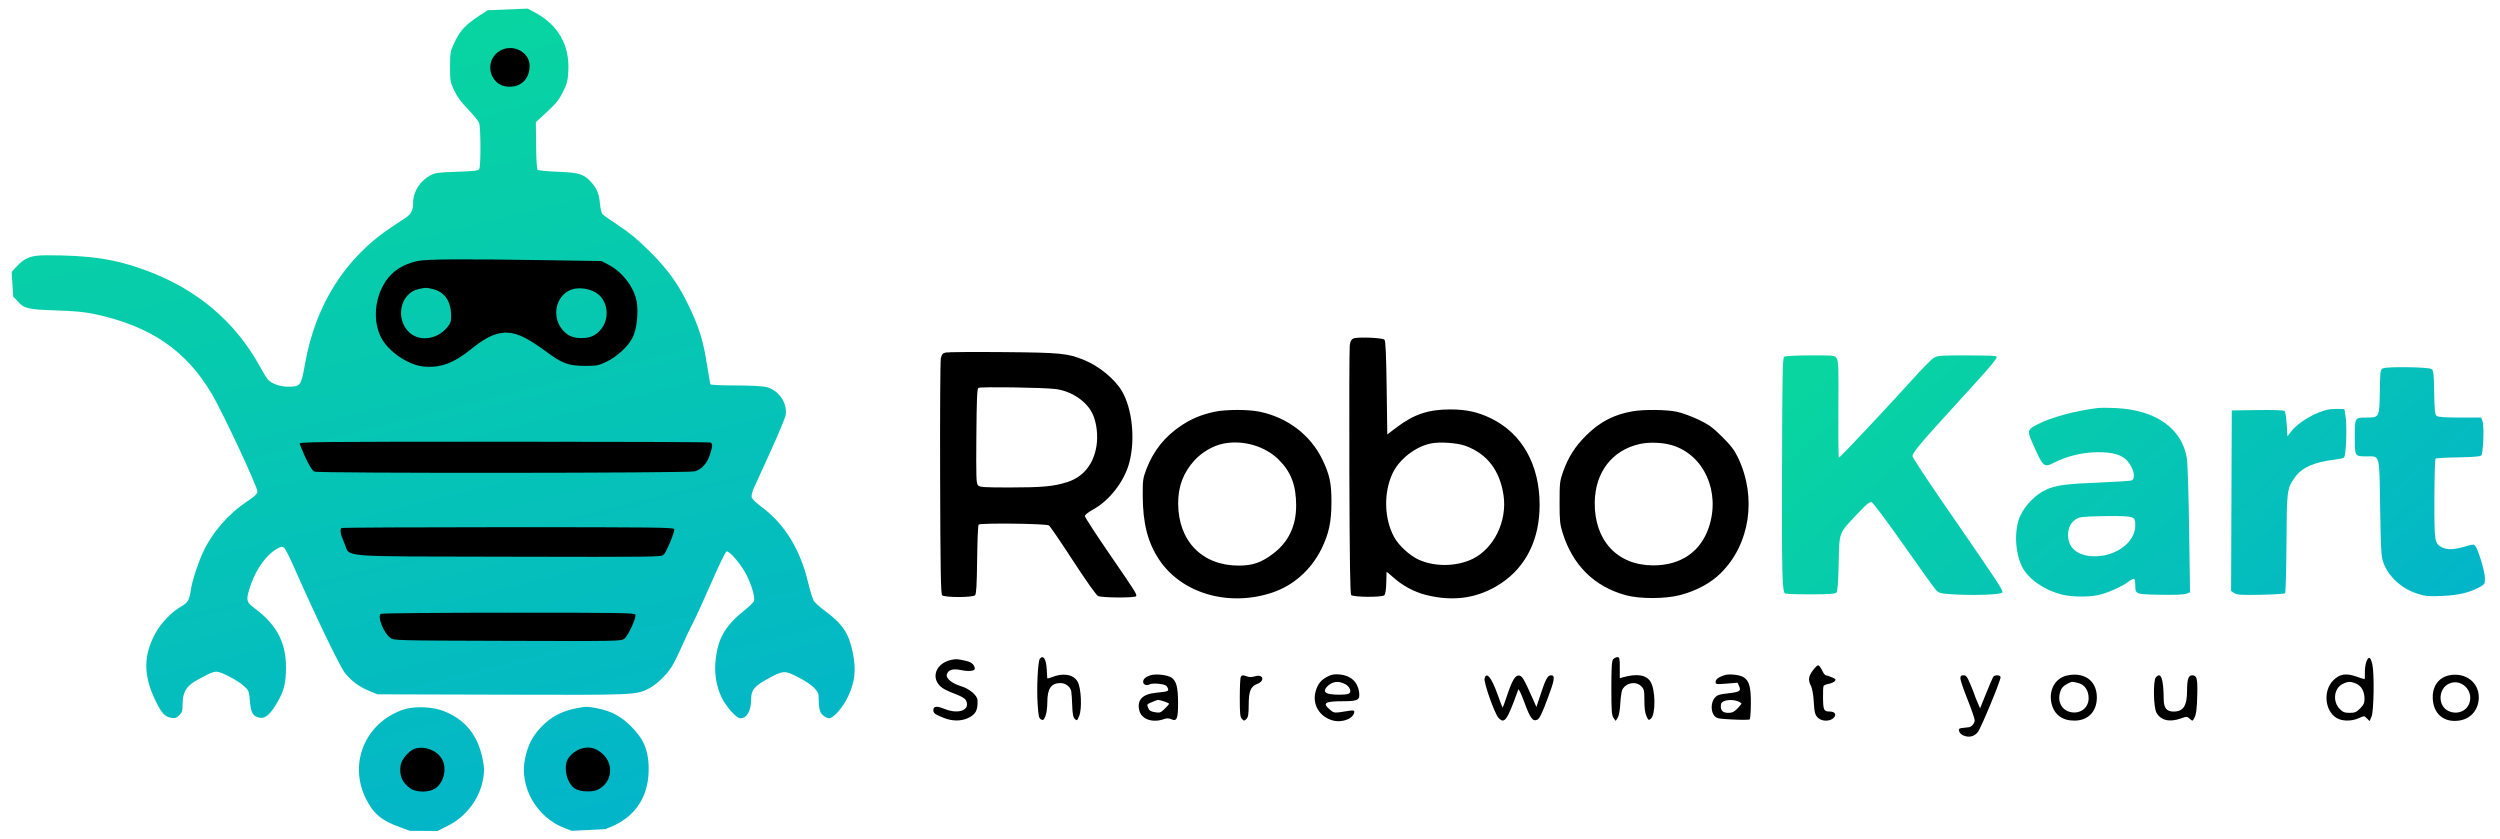 <?xml version="1.0" encoding="UTF-8"?> <svg xmlns="http://www.w3.org/2000/svg" width="152" height="51" viewBox="0 0 152 51" fill="none"><path fill-rule="evenodd" clip-rule="evenodd" d="M82.286 20.579C82.162 20.633 82.101 20.746 82.066 20.992C82.039 21.179 82.028 24.652 82.041 28.71C82.058 34.146 82.088 36.113 82.155 36.179C82.29 36.314 84.034 36.324 84.167 36.191C84.231 36.127 84.275 35.849 84.284 35.443C84.292 35.088 84.301 34.785 84.304 34.77C84.306 34.755 84.491 34.907 84.714 35.107C85.266 35.604 85.981 35.989 86.686 36.169C88.39 36.605 89.915 36.368 91.279 35.456C92.792 34.444 93.609 32.778 93.609 30.702C93.61 28.255 92.542 26.354 90.65 25.435C89.853 25.047 89.142 24.892 88.167 24.893C86.854 24.895 85.969 25.188 84.939 25.966L84.348 26.412L84.309 23.58C84.28 21.506 84.244 20.723 84.174 20.653C84.054 20.534 82.53 20.474 82.286 20.579ZM57.499 21.434C57.307 21.48 57.255 21.543 57.202 21.796C57.167 21.965 57.148 25.25 57.16 29.096C57.176 34.709 57.201 36.109 57.283 36.191C57.427 36.335 59.139 36.335 59.283 36.191C59.36 36.114 59.391 35.587 59.41 34.026C59.423 32.891 59.463 31.933 59.499 31.896C59.607 31.787 63.613 31.834 63.773 31.946C63.847 31.998 64.507 32.962 65.238 34.089C66.007 35.273 66.647 36.178 66.756 36.235C66.974 36.349 69.005 36.361 69.075 36.248C69.14 36.143 69.044 35.991 67.444 33.664C66.628 32.477 65.961 31.449 65.961 31.378C65.961 31.303 66.162 31.141 66.453 30.982C67.468 30.427 68.371 29.253 68.669 28.1C69.033 26.688 68.838 24.846 68.212 23.777C67.787 23.052 66.821 22.258 65.921 21.892C64.898 21.477 64.517 21.44 61 21.408C59.202 21.392 57.627 21.404 57.499 21.434ZM59.49 23.584C59.407 23.635 59.381 24.238 59.363 26.517C59.343 29.067 59.355 29.4 59.467 29.513C59.576 29.622 59.846 29.639 61.419 29.638C63.396 29.636 64.056 29.574 64.882 29.314C65.863 29.004 66.493 28.225 66.667 27.106C66.765 26.48 66.677 25.723 66.447 25.202C66.099 24.416 65.168 23.781 64.177 23.653C63.451 23.559 59.621 23.503 59.49 23.584ZM73.835 25.037C73.059 25.205 72.455 25.454 71.836 25.863C70.822 26.535 70.123 27.407 69.696 28.537C69.491 29.079 69.473 29.211 69.478 30.151C69.486 31.819 69.779 32.965 70.459 34.002C71.817 36.069 74.67 36.914 77.332 36.037C78.63 35.609 79.71 34.654 80.34 33.38C80.8 32.448 80.951 31.741 80.952 30.506C80.954 29.382 80.835 28.831 80.398 27.935C79.669 26.441 78.291 25.39 76.592 25.033C75.898 24.887 74.523 24.889 73.835 25.037ZM99.289 25.002C98.146 25.192 97.267 25.648 96.429 26.484C95.758 27.154 95.346 27.805 95.033 28.687C94.837 29.241 94.822 29.378 94.822 30.545C94.821 31.646 94.845 31.879 95.006 32.395C95.624 34.373 96.936 35.667 98.854 36.19C99.703 36.421 101.242 36.418 102.145 36.183C103.139 35.924 104.006 35.456 104.621 34.848C106.4 33.09 106.827 30.243 105.674 27.828C105.453 27.366 105.242 27.089 104.705 26.556C104.131 25.985 103.898 25.816 103.279 25.519C102.872 25.324 102.283 25.108 101.972 25.039C101.358 24.904 99.99 24.885 99.289 25.002ZM74.387 26.97C73.777 27.089 73.096 27.479 72.642 27.971C71.954 28.715 71.629 29.564 71.632 30.608C71.638 32.89 73.084 34.382 75.292 34.388C76.156 34.39 76.687 34.208 77.402 33.667C78.338 32.959 78.805 31.986 78.806 30.742C78.807 29.521 78.5 28.703 77.762 27.963C76.927 27.126 75.594 26.734 74.387 26.97ZM86.986 26.964C86.034 27.164 85.052 27.942 84.654 28.809C84.116 29.985 84.159 31.539 84.762 32.652C85.035 33.157 85.706 33.776 86.249 34.025C87.232 34.475 88.572 34.455 89.543 33.977C90.837 33.34 91.644 31.679 91.416 30.121C91.194 28.609 90.427 27.603 89.121 27.114C88.614 26.925 87.535 26.849 86.986 26.964ZM99.684 26.998C98.011 27.378 96.983 28.717 96.96 30.545C96.932 32.852 98.322 34.361 100.489 34.375C102.184 34.386 103.408 33.549 103.904 32.041C104.61 29.895 103.608 27.665 101.672 27.073C101.103 26.899 100.259 26.867 99.684 26.998ZM63.223 40.053C63.103 40.202 63.023 41.811 63.087 42.792C63.135 43.533 63.165 43.672 63.294 43.741C63.424 43.81 63.462 43.783 63.561 43.545C63.626 43.389 63.677 43.022 63.677 42.71C63.677 41.866 63.907 41.53 64.484 41.53C64.782 41.53 65.072 41.752 65.13 42.024C65.151 42.121 65.178 42.508 65.19 42.886C65.207 43.408 65.245 43.604 65.348 43.708C65.477 43.836 65.491 43.827 65.614 43.533C65.796 43.097 65.737 41.819 65.516 41.44C65.257 40.995 64.633 40.893 63.933 41.181C63.792 41.238 63.675 41.261 63.672 41.231C63.67 41.2 63.655 40.953 63.641 40.681C63.607 40.068 63.428 39.8 63.223 40.053ZM98.079 40.085C97.995 40.187 97.971 40.579 97.971 41.837C97.971 43.223 97.99 43.486 98.102 43.644L98.233 43.829L98.354 43.644C98.429 43.53 98.49 43.198 98.514 42.773C98.536 42.396 98.591 42.017 98.637 41.931C98.865 41.504 99.459 41.397 99.786 41.723C99.961 41.899 99.979 41.98 99.979 42.597C99.979 43.064 100.02 43.363 100.108 43.549C100.227 43.801 100.246 43.811 100.375 43.694C100.678 43.42 100.655 41.895 100.34 41.428C100.071 41.029 99.536 40.946 98.7 41.173L98.483 41.232V40.594C98.483 40.022 98.468 39.955 98.335 39.955C98.254 39.955 98.139 40.014 98.079 40.085ZM143.884 40.209C143.82 40.365 143.775 40.672 143.784 40.893C143.794 41.113 143.783 41.294 143.76 41.294C143.737 41.294 143.51 41.221 143.256 41.131C142.636 40.914 142.248 40.978 141.864 41.363C141.237 41.99 141.34 43.205 142.057 43.649C142.396 43.858 142.975 43.864 143.418 43.663C143.741 43.516 143.745 43.516 143.908 43.679L144.073 43.844L144.193 43.556C144.331 43.227 144.364 40.936 144.239 40.398C144.132 39.936 144.023 39.878 143.884 40.209ZM57.822 40.123C56.754 40.367 56.538 41.456 57.465 41.928C57.629 42.012 57.96 42.154 58.201 42.244C58.441 42.334 58.673 42.474 58.716 42.554C59.041 43.161 58.302 43.465 57.406 43.094C56.964 42.91 56.747 42.936 56.747 43.172C56.747 43.36 56.838 43.428 57.368 43.642C57.887 43.852 58.412 43.859 58.848 43.661C59.32 43.447 59.462 43.18 59.433 42.563C59.42 42.278 58.929 41.866 58.428 41.72C57.889 41.563 57.493 41.235 57.565 41.006C57.656 40.72 57.93 40.637 58.436 40.742C58.901 40.838 59.267 40.801 59.267 40.657C59.267 40.454 59.084 40.27 58.813 40.202C58.264 40.065 58.126 40.053 57.822 40.123ZM110.226 40.755C109.95 41.129 109.922 41.347 110.105 41.701C110.174 41.833 110.247 42.213 110.267 42.543C110.318 43.351 110.347 43.468 110.547 43.654C110.779 43.87 111.264 43.869 111.482 43.651C111.681 43.451 111.57 43.263 111.25 43.261C110.892 43.259 110.852 43.181 110.84 42.459C110.833 42.086 110.849 41.746 110.876 41.704C110.902 41.661 111.044 41.604 111.192 41.576C111.34 41.548 111.504 41.474 111.557 41.41C111.637 41.313 111.606 41.274 111.37 41.176C111.215 41.111 111.051 41.058 111.007 41.058C110.963 41.058 110.864 40.927 110.788 40.768C110.712 40.609 110.609 40.465 110.56 40.45C110.511 40.434 110.361 40.571 110.226 40.755ZM69.952 41.055C69.655 41.149 69.504 41.284 69.504 41.453C69.504 41.63 69.709 41.71 69.9 41.607C69.985 41.562 70.234 41.55 70.477 41.578C70.822 41.619 70.922 41.664 70.989 41.811C71.088 42.029 71.053 42.044 70.27 42.121C69.442 42.202 69.101 42.583 69.28 43.23C69.421 43.739 70.082 43.961 70.759 43.725C70.95 43.658 71.064 43.66 71.22 43.731C71.554 43.883 71.631 43.69 71.626 42.716C71.621 41.785 71.526 41.415 71.237 41.204C71.008 41.037 70.274 40.952 69.952 41.055ZM80.705 41.14C80.314 41.34 80.107 41.602 79.986 42.052C79.775 42.833 80.225 43.584 81.036 43.804C81.632 43.966 82.34 43.67 82.34 43.259C82.34 43.196 82.245 43.182 82.045 43.214C81.084 43.367 81.126 43.37 80.86 43.146C80.379 42.742 80.549 42.635 81.675 42.634C82.57 42.632 82.698 42.559 82.633 42.08C82.551 41.463 82.124 41.071 81.469 41.009C81.13 40.977 80.971 41.005 80.705 41.14ZM104.857 41.049C104.481 41.172 104.31 41.299 104.31 41.458C104.31 41.609 104.343 41.614 104.977 41.563L105.643 41.509L105.738 41.718C105.873 42.014 105.777 42.075 105.054 42.156C104.526 42.215 104.405 42.257 104.253 42.433C104.022 42.701 104.008 43.242 104.225 43.51C104.363 43.681 104.452 43.7 105.347 43.746C105.881 43.774 106.347 43.77 106.382 43.738C106.417 43.705 106.449 43.275 106.452 42.781C106.46 41.788 106.355 41.399 106.02 41.179C105.791 41.029 105.142 40.956 104.857 41.049ZM125.668 41.072C124.94 41.232 124.532 41.996 124.742 42.804C124.912 43.462 125.392 43.814 126.119 43.814C126.956 43.814 127.488 43.265 127.488 42.401C127.488 41.391 126.731 40.838 125.668 41.072ZM148.935 41.055C148.296 41.178 147.909 41.681 147.91 42.387C147.912 43.398 148.6 43.979 149.582 43.799C150.263 43.674 150.71 43.116 150.71 42.392C150.71 41.483 149.896 40.87 148.935 41.055ZM75.439 41.154C75.406 41.207 75.379 41.775 75.379 42.415C75.379 43.406 75.399 43.6 75.513 43.714C75.639 43.84 75.655 43.839 75.782 43.712C75.89 43.604 75.918 43.429 75.921 42.844C75.924 42.018 76.043 41.732 76.443 41.581C76.927 41.399 76.803 40.966 76.31 41.118C76.124 41.175 75.957 41.179 75.83 41.131C75.576 41.034 75.51 41.038 75.439 41.154ZM90.262 41.25C90.202 41.491 90.868 43.38 91.103 43.636C91.477 44.043 91.628 43.828 92.311 41.924C92.334 41.859 92.496 42.195 92.67 42.672C93.035 43.67 93.188 43.881 93.459 43.761C93.6 43.698 93.739 43.418 94.081 42.511C94.527 41.329 94.569 41.058 94.302 41.058C94.1 41.058 93.976 41.284 93.674 42.199L93.415 42.987L93.153 42.396C92.663 41.292 92.547 41.098 92.363 41.072C92.131 41.039 91.94 41.357 91.626 42.298C91.492 42.698 91.373 43.026 91.36 43.026C91.348 43.026 91.204 42.651 91.041 42.192C90.683 41.187 90.372 40.812 90.262 41.25ZM119.193 41.255C119.193 41.364 119.388 41.938 119.627 42.532C119.865 43.126 120.06 43.69 120.06 43.786C120.06 43.987 119.871 44.202 119.68 44.219C119.607 44.225 119.495 44.238 119.43 44.247C119.365 44.256 119.267 44.268 119.213 44.275C119.003 44.299 119.113 44.609 119.371 44.716C119.711 44.858 120.02 44.789 120.247 44.52C120.431 44.301 121.635 41.4 121.635 41.175C121.635 41.031 121.278 41.015 121.186 41.155C121.151 41.209 120.958 41.661 120.756 42.159L120.389 43.066L120.224 42.685C120.134 42.476 120.06 42.287 120.06 42.266C120.06 42.245 119.95 41.965 119.816 41.643C119.609 41.145 119.544 41.058 119.383 41.058C119.233 41.058 119.193 41.099 119.193 41.255ZM131.074 41.188C130.904 41.392 130.929 42.988 131.108 43.32C131.365 43.8 131.903 43.93 132.597 43.681C132.954 43.553 132.975 43.554 133.135 43.699C133.3 43.848 133.303 43.848 133.394 43.694C133.532 43.461 133.575 43.131 133.596 42.162C133.615 41.245 133.562 41.058 133.282 41.058C133.059 41.058 132.974 41.307 132.974 41.961C132.974 42.915 132.755 43.263 132.152 43.263C131.737 43.263 131.557 43.044 131.554 42.534C131.544 41.26 131.385 40.813 131.074 41.188ZM80.905 41.574C80.787 41.638 80.65 41.767 80.6 41.86C80.525 42 80.534 42.048 80.652 42.134C80.814 42.253 81.842 42.278 82.016 42.167C82.201 42.05 82.056 41.72 81.758 41.579C81.429 41.423 81.186 41.421 80.905 41.574ZM125.698 41.572C125.399 41.727 125.278 41.899 125.217 42.248C125.143 42.679 125.341 43.083 125.703 43.234C126.347 43.503 126.99 43.113 126.989 42.454C126.989 41.989 126.758 41.639 126.383 41.535C125.997 41.428 125.97 41.43 125.698 41.572ZM142.426 41.589C141.895 41.856 141.811 42.662 142.266 43.117C142.449 43.3 142.559 43.341 142.859 43.341C143.173 43.341 143.267 43.302 143.495 43.074C143.713 42.855 143.762 42.746 143.762 42.479C143.762 42.038 143.572 41.699 143.248 41.563C142.9 41.418 142.758 41.422 142.426 41.589ZM148.907 41.563C148.235 41.864 148.205 42.916 148.859 43.226C149.391 43.478 149.992 43.24 150.149 42.714C150.38 41.945 149.622 41.243 148.907 41.563ZM70.059 42.678C69.712 42.828 69.723 42.812 69.812 43.047C69.871 43.201 69.964 43.26 70.216 43.302C70.514 43.353 70.566 43.335 70.811 43.098C70.959 42.955 71.079 42.815 71.079 42.787C71.079 42.736 70.533 42.551 70.401 42.557C70.362 42.559 70.209 42.613 70.059 42.678ZM104.802 42.635C104.677 42.685 104.625 42.772 104.625 42.929C104.625 43.227 104.756 43.341 105.098 43.341C105.319 43.341 105.441 43.28 105.648 43.067C105.794 42.916 105.899 42.779 105.88 42.762C105.649 42.559 105.14 42.499 104.802 42.635Z" fill="black"></path><path d="M1.003 16.213L0.708 16.53L0.805 18.051C0.859 18.084 0.982 18.206 1.08 18.322C1.446 18.757 1.714 18.821 3.385 18.872C4.523 18.908 5.132 18.965 5.738 19.094C9.14 19.817 11.321 21.303 12.888 23.965C13.555 25.1 15.681 29.652 15.653 29.888C15.636 30.034 15.483 30.182 15.061 30.46C13.877 31.241 12.89 32.381 12.325 33.62C12.018 34.295 11.694 35.289 11.617 35.797C11.51 36.503 11.433 36.639 10.999 36.884C10.429 37.207 9.777 37.892 9.432 38.531C8.707 39.874 8.717 41.11 9.466 42.625C9.838 43.378 10.029 43.582 10.416 43.645C10.648 43.682 10.732 43.655 10.899 43.488C11.073 43.315 11.102 43.216 11.102 42.806C11.102 42.055 11.353 41.669 12.086 41.291C12.216 41.224 12.463 41.094 12.635 41.003C12.806 40.912 13.042 40.837 13.158 40.837C13.439 40.837 14.425 41.349 14.822 41.702C15.13 41.976 15.14 42.001 15.196 42.637C15.259 43.36 15.374 43.554 15.789 43.637C16.092 43.697 16.369 43.489 16.719 42.936C17.203 42.171 17.345 41.733 17.383 40.876C17.458 39.178 16.893 38.028 15.466 36.973C14.952 36.593 14.933 36.462 15.262 35.517C15.607 34.526 16.256 33.664 16.914 33.324C17.097 33.23 17.171 33.225 17.271 33.3C17.341 33.352 17.607 33.874 17.864 34.458C19.127 37.337 20.646 40.496 20.963 40.902C21.351 41.401 21.857 41.772 22.502 42.032L22.953 42.215L30.532 42.236C38.691 42.26 38.666 42.261 39.464 41.854C39.902 41.63 40.523 41.041 40.826 40.561C40.963 40.345 41.245 39.778 41.453 39.301C41.661 38.825 41.963 38.187 42.125 37.884C42.287 37.581 42.788 36.487 43.238 35.453C43.688 34.419 44.108 33.553 44.17 33.529C44.341 33.463 45.07 34.322 45.395 34.969C45.697 35.572 45.907 36.297 45.847 36.527C45.826 36.607 45.571 36.863 45.28 37.095C44.064 38.065 43.626 38.838 43.499 40.24C43.431 40.99 43.566 41.769 43.874 42.403C44.149 42.971 44.777 43.672 45.01 43.672C45.415 43.672 45.67 43.216 45.672 42.49C45.673 41.952 45.866 41.716 46.661 41.282C47.631 40.752 47.702 40.748 48.549 41.186C49.347 41.599 49.765 41.984 49.77 42.312C49.783 43.094 49.833 43.315 50.039 43.492C50.154 43.591 50.323 43.672 50.415 43.672C50.669 43.672 51.248 43.011 51.546 42.381C51.984 41.458 52.065 40.735 51.848 39.672C51.612 38.511 51.232 37.939 50.18 37.159C49.865 36.926 49.552 36.649 49.483 36.544C49.414 36.438 49.257 35.932 49.134 35.418C48.645 33.373 47.689 31.835 46.251 30.78C45.973 30.575 45.725 30.33 45.702 30.235C45.678 30.14 45.728 29.909 45.814 29.721L46.846 27.452C47.328 26.392 47.743 25.399 47.768 25.244C47.888 24.491 47.321 23.686 46.554 23.523C46.324 23.474 45.485 23.434 44.688 23.434C43.892 23.434 43.222 23.404 43.199 23.368C43.177 23.331 43.086 22.826 42.997 22.245C42.761 20.7 42.498 19.86 41.816 18.47C41.197 17.209 40.606 16.393 39.533 15.318C38.8 14.585 38.311 14.176 37.638 13.734C37.139 13.407 36.684 13.082 36.627 13.013C36.57 12.944 36.503 12.665 36.478 12.393C36.424 11.793 36.302 11.482 35.974 11.108C35.516 10.586 35.225 10.492 33.923 10.444C33.286 10.421 32.729 10.366 32.686 10.322C32.64 10.276 32.602 9.651 32.594 8.834L32.581 7.425L33.258 6.802C33.805 6.298 33.991 6.065 34.228 5.586C34.485 5.066 34.525 4.906 34.555 4.285C34.629 2.736 33.937 1.526 32.546 0.771L32.088 0.523L29.656 0.622C28.276 1.494 28.024 1.745 27.579 2.695C27.383 3.114 27.363 3.239 27.363 4.062C27.363 4.921 27.377 4.996 27.619 5.508C27.797 5.883 28.055 6.234 28.46 6.65C28.782 6.981 29.083 7.351 29.13 7.473C29.234 7.747 29.24 10.12 29.137 10.283C29.078 10.377 28.802 10.41 27.78 10.443C26.672 10.479 26.454 10.508 26.182 10.653C25.53 11 25.119 11.651 25.119 12.335C25.119 12.778 25.001 13.014 24.669 13.237C24.505 13.347 24.123 13.6 23.82 13.8C21.001 15.657 19.183 18.523 18.548 22.108C18.31 23.454 18.267 23.513 17.531 23.511C17.017 23.509 16.518 23.333 16.285 23.071C16.212 22.988 15.982 22.612 15.773 22.234C14.288 19.547 11.973 17.593 8.937 16.463C7.017 15.749 5.497 15.516 2.794 15.521C1.882 15.523 1.51 15.667 1.003 16.213Z" fill="url(#paint0_linear_215_980)"></path><path d="M24.329 50.3L24.922 50.514L26.597 50.523L27.228 50.207C28.361 49.64 29.184 48.537 29.379 47.325C29.454 46.863 29.448 46.659 29.345 46.155C29.043 44.671 28.28 43.738 26.951 43.223C26.268 42.958 25.157 42.924 24.505 43.149C22.201 43.944 21.173 46.422 22.253 48.575C22.709 49.483 23.202 49.892 24.329 50.3Z" fill="url(#paint1_linear_215_980)"></path><path d="M34.332 50.35L34.766 50.514L36.893 50.405C36.845 50.394 36.858 50.383 36.893 50.371C38.641 49.748 39.533 48.38 39.434 46.476C39.383 45.508 39.094 44.883 38.358 44.151C37.743 43.539 37.158 43.231 36.287 43.06C35.727 42.949 35.612 42.95 35.024 43.066C34.142 43.239 33.498 43.583 32.915 44.19C32.373 44.755 32.097 45.292 31.922 46.126C31.562 47.84 32.623 49.699 34.332 50.35Z" fill="url(#paint2_linear_215_980)"></path><path fill-rule="evenodd" clip-rule="evenodd" d="M30.509 3.028C29.746 3.367 29.566 4.363 30.16 4.957C30.423 5.22 30.801 5.323 31.241 5.251C31.823 5.157 32.202 4.666 32.202 4.006C32.203 3.21 31.288 2.682 30.509 3.028ZM25.382 15.87C24.507 16.06 23.858 16.476 23.437 17.118C22.773 18.13 22.661 19.52 23.165 20.511C23.593 21.353 24.779 22.176 25.718 22.28C26.745 22.395 27.578 22.093 28.659 21.216C29.945 20.174 30.766 19.988 31.83 20.498C32.143 20.649 32.736 21.024 33.148 21.333C34.162 22.096 34.55 22.243 35.549 22.246C36.269 22.249 36.381 22.228 36.849 22.006C37.516 21.689 38.202 21.057 38.467 20.515C38.7 20.039 38.813 19.142 38.728 18.448C38.618 17.557 37.886 16.561 36.999 16.096L36.573 15.872L33.344 15.821C28.084 15.738 25.925 15.752 25.382 15.87ZM25.444 17.578C24.333 17.826 24.005 19.392 24.891 20.216C25.508 20.79 26.594 20.64 27.194 19.898C27.409 19.632 27.437 19.541 27.427 19.142C27.406 18.277 27.015 17.736 26.289 17.569C25.891 17.477 25.896 17.477 25.444 17.578ZM34.89 17.566C33.856 17.801 33.468 19.167 34.188 20.039C34.49 20.406 34.828 20.556 35.352 20.556C35.865 20.556 36.199 20.413 36.507 20.062C37.119 19.365 36.963 18.209 36.199 17.773C35.824 17.559 35.289 17.475 34.89 17.566ZM18.219 26.986C18.569 27.898 18.946 28.612 19.111 28.674C19.397 28.783 41.848 28.767 42.242 28.658C42.659 28.542 43.001 28.163 43.169 27.631C43.338 27.094 43.34 26.965 43.181 26.904C43.113 26.877 37.457 26.856 30.613 26.856C19.077 26.856 18.172 26.865 18.219 26.986ZM20.758 32.105C20.651 32.212 20.712 32.525 20.936 33.024C21.334 33.911 20.244 33.822 30.918 33.847C39.897 33.869 40.236 33.864 40.356 33.724C40.553 33.494 41.043 32.299 40.993 32.17C40.954 32.067 39.713 32.053 30.88 32.053C25.341 32.053 20.787 32.077 20.758 32.105ZM23.156 37.322C22.925 37.468 23.32 38.476 23.727 38.78C23.944 38.942 23.998 38.944 30.857 38.964C37.625 38.985 37.773 38.982 37.966 38.831C38.197 38.649 38.7 37.547 38.632 37.371C38.591 37.264 37.739 37.25 30.925 37.252C26.684 37.252 23.216 37.283 23.156 37.322ZM25.223 45.522C24.891 45.623 24.428 46.15 24.362 46.503C24.248 47.111 24.448 47.593 24.957 47.94C25.325 48.191 26.085 48.19 26.462 47.939C27.005 47.577 27.198 46.677 26.853 46.118C26.536 45.605 25.814 45.341 25.223 45.522ZM35.336 45.518C35.01 45.616 34.655 45.898 34.515 46.17C34.238 46.705 34.483 47.659 34.973 47.958C35.29 48.151 36.037 48.175 36.371 48.002C37.228 47.559 37.348 46.443 36.607 45.808C36.2 45.46 35.818 45.373 35.336 45.518Z" fill="black"></path><path d="M108.348 28.593C108.363 22.617 108.381 21.749 108.484 21.684C108.549 21.643 109.266 21.609 110.077 21.608C111.54 21.607 111.552 21.608 111.673 21.793C111.779 21.954 111.792 22.372 111.773 24.903C111.762 26.512 111.776 27.828 111.805 27.828C111.871 27.828 114.782 24.732 116.237 23.115C116.835 22.451 117.434 21.84 117.57 21.757C117.791 21.622 117.983 21.607 119.522 21.607C120.46 21.607 121.283 21.628 121.351 21.654C121.519 21.719 121.318 21.962 118.872 24.639C116.73 26.984 116.28 27.522 116.28 27.74C116.28 27.815 117.11 29.079 118.124 30.549C121.702 35.736 121.83 35.932 121.725 36.038C121.604 36.159 119.901 36.214 118.725 36.134C117.963 36.083 117.887 36.063 117.701 35.863C117.591 35.744 116.703 34.509 115.729 33.119C114.754 31.729 113.886 30.567 113.8 30.537C113.674 30.493 113.51 30.625 112.948 31.222C111.769 32.476 111.837 32.298 111.791 34.255C111.762 35.482 111.724 35.959 111.65 36.033C111.573 36.11 111.174 36.136 110.061 36.136C109.244 36.136 108.552 36.112 108.523 36.083C108.357 35.917 108.331 34.818 108.348 28.593Z" fill="url(#paint3_linear_215_980)"></path><path d="M144.693 23.814C144.717 22.512 144.724 22.462 144.89 22.393C145.167 22.278 147.67 22.316 147.836 22.437C147.958 22.526 147.978 22.703 147.999 23.864C148.019 24.983 148.042 25.205 148.152 25.288C148.243 25.358 148.66 25.387 149.567 25.387H150.854L150.937 25.603C151.048 25.892 150.985 27.566 150.858 27.694C150.793 27.758 150.348 27.794 149.453 27.808C148.732 27.818 148.114 27.855 148.08 27.889C148.046 27.923 148.015 29.022 148.012 30.331C148.006 32.967 148.019 33.044 148.487 33.285C148.801 33.447 149.267 33.421 149.966 33.203C150.327 33.091 150.395 33.089 150.492 33.187C150.663 33.361 151.086 34.769 151.086 35.165C151.086 35.489 151.063 35.529 150.791 35.681C150.178 36.023 149.507 36.185 148.518 36.231C147.692 36.27 147.491 36.254 147.02 36.11C146.028 35.809 145.207 35.061 144.9 34.178C144.778 33.828 144.752 33.379 144.713 30.873C144.661 27.533 144.719 27.75 143.885 27.748C143.163 27.746 143.172 27.76 143.172 26.568C143.172 25.376 143.163 25.39 143.885 25.388C144.667 25.386 144.664 25.392 144.693 23.814Z" fill="url(#paint4_linear_215_980)"></path><path d="M139.307 26.227C139.749 25.65 140.844 25.019 141.636 24.886C141.745 24.868 141.992 24.858 142.186 24.864L142.539 24.875L142.605 25.269C142.711 25.902 142.643 27.741 142.51 27.823C142.449 27.861 142.201 27.915 141.959 27.944C140.668 28.098 139.935 28.431 139.501 29.062C139.049 29.719 139.038 29.808 139.017 33.038C139.007 34.67 138.969 36.034 138.933 36.07C138.897 36.106 138.231 36.147 137.452 36.162C136.254 36.184 136.008 36.169 135.844 36.061L135.65 35.934L135.671 30.444L135.691 24.954L137.26 24.932C138.215 24.919 138.86 24.941 138.907 24.988C138.95 25.031 139.005 25.395 139.031 25.797L139.077 26.529L139.307 26.227Z" fill="url(#paint5_linear_215_980)"></path><path fill-rule="evenodd" clip-rule="evenodd" d="M127.541 24.807C126.17 24.978 124.756 25.359 123.902 25.79C123.27 26.107 123.246 26.186 123.555 26.889C124.235 28.435 124.254 28.452 124.931 28.109C125.686 27.727 126.638 27.5 127.507 27.495C128.455 27.49 128.98 27.637 129.327 28.007C129.718 28.422 129.876 29.096 129.608 29.207C129.532 29.239 128.69 29.296 127.737 29.334C125.552 29.421 124.972 29.5 124.356 29.794C123.752 30.082 123.122 30.728 122.835 31.352C122.452 32.187 122.501 33.584 122.946 34.465C123.317 35.2 124.272 35.869 125.34 36.143C125.944 36.298 126.941 36.314 127.58 36.179C128.117 36.066 129.025 35.662 129.423 35.36C129.57 35.248 129.72 35.175 129.757 35.198C129.794 35.221 129.825 35.388 129.825 35.569C129.826 35.764 129.825 35.892 129.885 35.976C129.999 36.138 130.337 36.142 131.337 36.161C132.203 36.178 132.782 36.155 132.926 36.1L133.154 36.013L133.099 32.216C133.069 30.127 133.009 28.188 132.968 27.907C132.694 26.069 131.09 24.922 128.634 24.81C128.184 24.789 127.692 24.788 127.541 24.807ZM125.757 32.772C125.654 32.137 125.939 31.61 126.469 31.457C126.604 31.418 127.358 31.383 128.145 31.378C129.778 31.37 129.824 31.386 129.824 31.951C129.824 32.957 128.678 33.826 127.356 33.822C126.462 33.819 125.863 33.426 125.757 32.772Z" fill="url(#paint6_linear_215_980)"></path><defs><linearGradient id="paint0_linear_215_980" x1="26.336" y1="0.523" x2="38.548" y2="49.133" gradientUnits="userSpaceOnUse"><stop stop-color="#08D5A0"></stop><stop offset="1" stop-color="#03B5C9"></stop></linearGradient><linearGradient id="paint1_linear_215_980" x1="26.336" y1="0.523" x2="38.548" y2="49.133" gradientUnits="userSpaceOnUse"><stop stop-color="#08D5A0"></stop><stop offset="1" stop-color="#03B5C9"></stop></linearGradient><linearGradient id="paint2_linear_215_980" x1="26.336" y1="0.523" x2="38.548" y2="49.133" gradientUnits="userSpaceOnUse"><stop stop-color="#08D5A0"></stop><stop offset="1" stop-color="#03B5C9"></stop></linearGradient><linearGradient id="paint3_linear_215_980" x1="110.848" y1="22.544" x2="134.249" y2="49.452" gradientUnits="userSpaceOnUse"><stop stop-color="#08D5A0"></stop><stop offset="1" stop-color="#03B5C9"></stop></linearGradient><linearGradient id="paint4_linear_215_980" x1="110.848" y1="22.544" x2="134.249" y2="49.452" gradientUnits="userSpaceOnUse"><stop stop-color="#08D5A0"></stop><stop offset="1" stop-color="#03B5C9"></stop></linearGradient><linearGradient id="paint5_linear_215_980" x1="110.848" y1="22.544" x2="134.249" y2="49.452" gradientUnits="userSpaceOnUse"><stop stop-color="#08D5A0"></stop><stop offset="1" stop-color="#03B5C9"></stop></linearGradient><linearGradient id="paint6_linear_215_980" x1="110.848" y1="22.544" x2="134.249" y2="49.452" gradientUnits="userSpaceOnUse"><stop stop-color="#08D5A0"></stop><stop offset="1" stop-color="#03B5C9"></stop></linearGradient></defs></svg> 